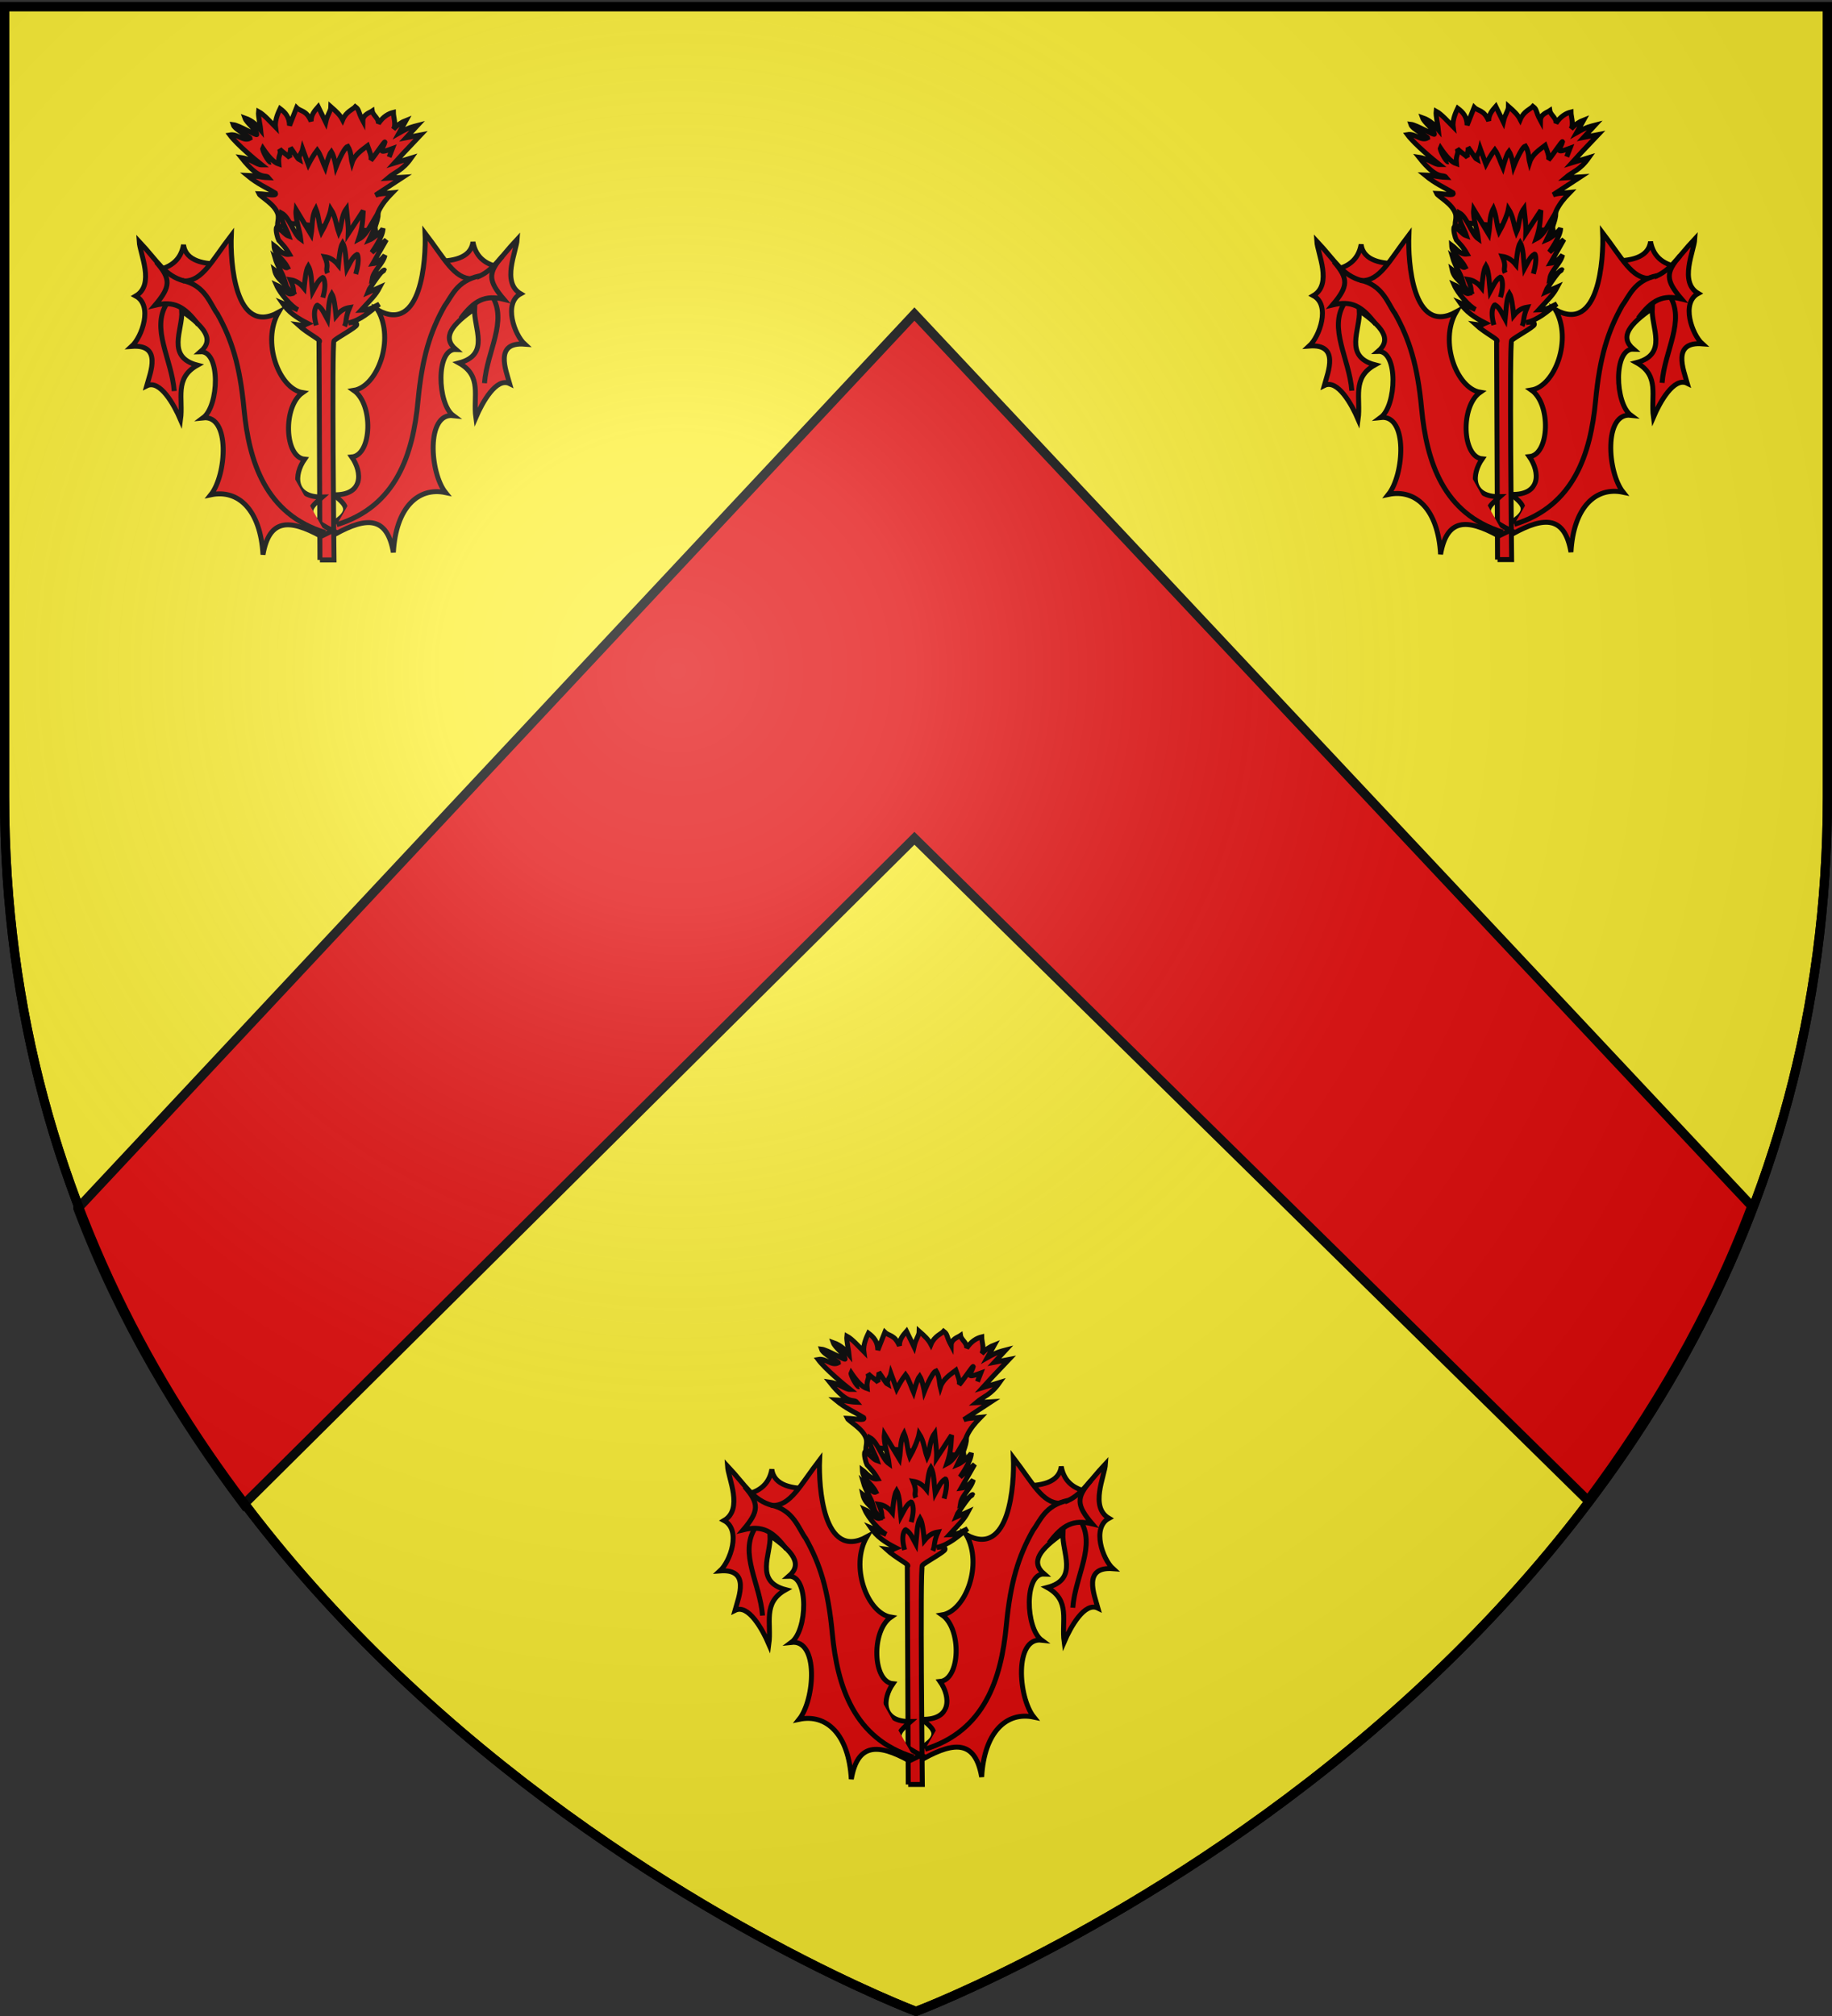 <svg xmlns="http://www.w3.org/2000/svg" xmlns:xlink="http://www.w3.org/1999/xlink" width="600" height="660" version="1.0"><rect width="100%" height="100%" fill="#333333" stroke="none"/><defs><linearGradient id="b"><stop offset="0" style="stop-color:white;stop-opacity:.314"/><stop offset=".19" style="stop-color:white;stop-opacity:.251"/><stop offset=".6" style="stop-color:#6b6b6b;stop-opacity:.125"/><stop offset="1" style="stop-color:black;stop-opacity:.125"/></linearGradient><linearGradient id="a"><stop offset="0" style="stop-color:#fd0000;stop-opacity:1"/><stop offset=".5" style="stop-color:#e77275;stop-opacity:.659"/><stop offset="1" style="stop-color:black;stop-opacity:.323"/></linearGradient><linearGradient id="d"><stop offset="0" style="stop-color:#fd0000;stop-opacity:1"/><stop offset=".5" style="stop-color:#e77275;stop-opacity:.659"/><stop offset="1" style="stop-color:black;stop-opacity:.323"/></linearGradient><linearGradient id="c"><stop offset="0" style="stop-color:white;stop-opacity:.314"/><stop offset=".19" style="stop-color:white;stop-opacity:.251"/><stop offset=".6" style="stop-color:#6b6b6b;stop-opacity:.125"/><stop offset="1" style="stop-color:black;stop-opacity:.125"/></linearGradient><radialGradient xlink:href="#b" id="e" cx="221.445" cy="226.331" r="300" fx="221.445" fy="226.331" gradientTransform="matrix(1.353 0 0 1.349 -77.63 -85.747)" gradientUnits="userSpaceOnUse"/></defs><g style="display:inline"><path d="M300 658.5s298.5-112.32 298.5-397.772V2.176H1.5v258.552C1.5 546.18 300 658.5 300 658.5z" style="fill:#fcef32;fill-opacity:1;fill-rule:evenodd;stroke:#000;stroke-width:3;stroke-linecap:butt;stroke-linejoin:miter;stroke-miterlimit:4;stroke-opacity:1;stroke-dasharray:none"/><g style="fill:#e20909;fill-opacity:1;stroke:#000;stroke-width:1.831;stroke-miterlimit:4;stroke-opacity:1;stroke-dasharray:none;display:inline"><g style="fill:#e20909;fill-opacity:1;stroke:#000;stroke-width:1.831;stroke-miterlimit:4;stroke-opacity:1;stroke-dasharray:none;display:inline"><g style="fill:#e20909;fill-opacity:1;stroke:#000;stroke-width:1.831;stroke-miterlimit:4;stroke-opacity:1;stroke-dasharray:none"><g style="fill:#e20909;fill-opacity:1;stroke:#000;stroke-width:1.188;stroke-miterlimit:4;stroke-opacity:1;stroke-dasharray:none;display:inline"><path d="M-201.187-176.116c-.881-.777.081-1.854-.322-3.362-.718-2.384-4.204-4.154-4.533-4.865 1.806.059 4.37.706 3.954-.144-2.258-1.422-4.12-2.073-6.772-4.267 2.33.087 3.123.482 5.11.56-.78-.97-1.912 1.008-6.518-4.826 2.27.332 3.694 1.762 4.912 1.757-1.449-1.154-5.93-4.842-7.679-7.195 1.868-.349 3.282 1.685 4.852.79-.038-.305-3.677-2.055-4.06-3.27 1.394.156 5.71 2.768 5.673 2.378-.11-1.19-2.427-2.746-2.854-3.96 1.972.69 2.903 1.814 3.836 2.934-.045-.515-.69-3.547-.566-4.486 1.298.695 2.83 2.456 4.096 3.735-.23-1.736.749-3.703 1.097-4.44 1.295.974 2.221 2.038 2.256 4.063l1.693-4.288c1.033 1 2.297.52 3.498 3.272-.028-1.56.841-2.523 1.692-3.498l1.806 3.724c.454-2.027 1.224-2.63 1.241-3.724 1.353 1.182 2.204 1.977 2.821 3.16.826-2 2.489-2.527 3.047-3.16 1.064.805.545 1.053 1.805 3.385.023-1.519 1.607-1.928 2.257-2.37.16 1.068 1.607 1.717 1.467 3.047 1.128-1.712 2.482-2.44 3.61-2.708.003 1.129.725 2.934 0 4.062.903-1.041 2.144-1.803 3.047-2.144l-1.693 3.047c2.508-1.434 3.335-1.524 4.4-1.805l-2.707 2.933 3.498-.677-4.062 4.288-2.257 2.482 4.062-1.24c-2.174 3.082-3.762 3.237-5.642 4.851l3.611-.225-6.544 4.287c1.275-.383 1.356-.283 4.062-.564-.888.927-4.844 4.536-4.062 9.253l-20.537-1.919-2.933 1.016" style="fill:#e20909;fill-opacity:1;fill-rule:evenodd;stroke:#000;stroke-width:1.188;stroke-linecap:butt;stroke-linejoin:miter;stroke-miterlimit:4;stroke-opacity:1;stroke-dasharray:none" transform="matrix(1.364 0 0 1.364 365.854 314.876)"/><g style="fill:#e20909;fill-opacity:1;stroke:#000;stroke-width:1.188;stroke-miterlimit:4;stroke-opacity:1;stroke-dasharray:none"><path d="M-167.919-168.258c4.15.054 8.753-.629 9.256-4.628.691 3.883 3.407 5.742 7.5 6.224l-7.82 5.425-8.936-7.02z" style="fill:#e20909;fill-opacity:1;fill-rule:evenodd;stroke:#000;stroke-width:1.188;stroke-linecap:butt;stroke-linejoin:miter;stroke-miterlimit:4;stroke-opacity:1;stroke-dasharray:none" transform="matrix(1.364 0 0 1.364 371.31 315.03)"/><path d="M-191.717-102.773c7.672-4.226 12.45-4.199 13.947 4.404.595-10.75 5.933-15.755 12.528-14.365-3.814-4.766-4.71-19.202 1.855-18.473-3.845-2.833-4.234-16.07.615-15.875-3.404-2.922-.963-5.953 4.505-9.77-.271 4.503 3.867 11.016-3.766 13.007 5.655 3.135 3.375 8.03 4.062 13.089 1.526-3.559 4.924-9.724 8.125-8.124-.915-3.282-3.726-10.04 3.61-9.478-2.48-2.247-5.164-9.84-.981-12.092-4.664-2.741-1.01-10.124-.824-13.079-4.418 4.695-6.087 8.233-10.832 9.478-4.309.028-6.581-4.78-11.284-10.937.266 6.338-.86 24.225-11.338 18.455 4.104 7.075-.106 18.345-5.786 19.271 4.78 3.321 4.377 15.527-.478 15.984 2.585 3.711 2.779 9.218-4.277 9.077 2.683 2.384 5.581 4.031-2.494 8.074l2.813 1.354z" style="fill:#e20909;fill-opacity:1;fill-rule:evenodd;stroke:#000;stroke-width:1.188;stroke-linecap:butt;stroke-linejoin:miter;stroke-miterlimit:4;stroke-opacity:1;stroke-dasharray:none" transform="matrix(1.364 0 0 1.364 371.31 315.03)"/><path d="M-154.14-160.053c3.92 6.133-1.149 13.286-1.756 21.064M-191.37-105.03c14.305-4.373 18.31-16.92 19.512-29.656.99-10.48 2.933-16.67 6.374-22.804 1.723-2.303 2.886-6.072 8.361-7.234" style="fill:#e20909;fill-opacity:1;fill-rule:evenodd;stroke:#000;stroke-width:1.188;stroke-linecap:butt;stroke-linejoin:miter;stroke-miterlimit:4;stroke-opacity:1;stroke-dasharray:none" transform="matrix(1.364 0 0 1.364 371.31 315.03)"/><path d="M-161.61-154.495c3.327-4.466 5.897-5.716 10.373-4.628-3.819-4.485-3.853-6.318-.32-10.372" style="fill:#e20909;fill-opacity:1;fill-rule:evenodd;stroke:#000;stroke-width:1.188;stroke-linecap:butt;stroke-linejoin:miter;stroke-miterlimit:4;stroke-opacity:1;stroke-dasharray:none" transform="matrix(1.364 0 0 1.364 371.31 315.03)"/></g><path d="m-191.401-96.454-.226-52.356c.938-.276-2.564-1.807-5.078-4.116 2.13.272.96.31 2.401-.284-2.78-1.424-4.656-2.736-6.093-4.852l3.724 1.58c-1.505-.733-4.25-3.813-5.19-5.981 1.56.678 2.654 2.42 3.61 2.144-1.599-3.002-3.53-3.25-4.062-5.755 1.053.775 1.655 1.9 2.482 2.596-.604-1.994-1.777-3.423-2.37-5.53 1.04.913 2.275 2.796 3.047 2.37-1.205-2.37-3.176-2.934-3.272-5.303 1.173.85 2.01 2.375 3.723 2.144-1.072-1.88-1.707-2.35-2.595-3.385-.246-.45-.86-2.578-.476-3.159 2.106 1.46 1.925 1.845 2.927 2.183-.567-1.777-2.033-3.69-1.774-5.569 1.967 1.085 2.928 5.135 4.627 6.319-.23-2.209-1.392-4.946-1.129-7.109l3.61 5.98c.344-2.106.1-4.325 1.13-6.205.79 1.993.69 3.661 1.353 5.641.894-1.57 1.997-4.14 2.257-5.529 1.167 1.8 1.216 3.676 1.918 5.642.719-1.47.469-3.891 1.806-5.754.194 1.993.531 3.986.451 5.98l3.61-5.53c-.16 2.08-.11 3.949-1.128 6.884 2.098-1.07 3.179-4.175 4.74-6.319-.084 2.182-1.182 4.25-2.257 6.545 1.07-.424 3.028-2.125 3.385-2.821 0 2.03-2.708 5.754-2.708 5.754l3.498-3.046-3.273 5.754c1.16-.13 2.072-1.007 2.934-2.03-.388 1.955-2.738 3.685-3.046 5.641 0 0 3.786-2.591 2.708-2.03-.818.424-3.886 5.174-3.95 5.415l3.047-1.354c-1.022 1.956-2.015 2.784-4.513 5.53 2.14-.04 3.093-.872 4.4-1.468-2.153 1.719-4.482 3.878-7.447 4.514 0 0 2.18-.467 2.031.451-.102.626-4.854 3.118-5.447 3.837-.592.717 0 52.581 0 52.581h-3.385z" style="fill:#e20909;fill-opacity:1;fill-rule:evenodd;stroke:#000;stroke-width:1.188;stroke-linecap:butt;stroke-linejoin:miter;stroke-miterlimit:4;stroke-opacity:1;stroke-dasharray:none" transform="matrix(1.364 0 0 1.364 365.854 314.876)"/><g style="fill:#e20909;fill-opacity:1;stroke:#000;stroke-width:1.188;stroke-miterlimit:4;stroke-opacity:1;stroke-dasharray:none"><path d="M-166.596-169.468c4.15.054 8.753-.629 9.256-4.628.691 3.883 3.407 5.742 7.5 6.224l-7.82 5.425-8.936-7.021z" style="fill:#e20909;fill-opacity:1;fill-rule:evenodd;stroke:#000;stroke-width:1.188;stroke-linecap:butt;stroke-linejoin:miter;stroke-miterlimit:4;stroke-opacity:1;stroke-dasharray:none" transform="matrix(-1.364 0 0 1.364 -154.5 317.604)"/><path d="M-190.363-104.127c7.672-4.226 12.45-4.199 13.947 4.404.596-10.75 5.933-15.755 12.528-14.365-3.814-4.766-4.71-19.202 1.855-18.473-3.845-2.833-4.234-16.07.615-15.875-3.404-2.922-.963-5.954 4.505-9.77-.271 4.503 3.867 11.016-3.766 13.007 5.655 3.135 3.375 8.03 4.062 13.089 1.526-3.559 4.924-9.724 8.125-8.124-.915-3.282-3.726-10.04 3.61-9.478-2.48-2.247-5.164-9.84-.981-12.092-4.663-2.742-1.01-10.124-.824-13.079-4.418 4.695-6.087 8.233-10.832 9.478-4.309.028-6.581-4.78-11.284-10.937.266 6.338-.86 24.225-11.338 18.455 4.104 7.075-.106 18.345-5.786 19.271 4.78 3.321 4.377 15.527-.478 15.984 2.585 3.711 2.779 9.218-4.277 9.077 2.683 2.384 5.581 4.031-2.494 8.074l2.813 1.354z" style="fill:#e20909;fill-opacity:1;fill-rule:evenodd;stroke:#000;stroke-width:1.188;stroke-linecap:butt;stroke-linejoin:miter;stroke-miterlimit:4;stroke-opacity:1;stroke-dasharray:none" transform="matrix(-1.364 0 0 1.364 -154.5 317.604)"/><path d="M-153.351-160.053c3.92 6.133-1.148 13.286-1.755 21.064M-191.37-105.03c14.305-4.373 18.31-16.92 19.512-29.656.99-10.48 2.933-16.67 6.374-22.804 1.723-2.303 2.886-6.862 8.361-8.024" style="fill:#e20909;fill-opacity:1;fill-rule:evenodd;stroke:#000;stroke-width:1.188;stroke-linecap:butt;stroke-linejoin:miter;stroke-miterlimit:4;stroke-opacity:1;stroke-dasharray:none" transform="matrix(-1.364 0 0 1.364 -154.5 317.604)"/><path d="M-160.851-154.947c3.327-4.466 5.896-5.715 10.372-4.627-3.818-4.485-3.852-6.318-.319-10.373" style="fill:#e20909;fill-opacity:1;fill-rule:evenodd;stroke:#000;stroke-width:1.188;stroke-linecap:butt;stroke-linejoin:miter;stroke-miterlimit:4;stroke-opacity:1;stroke-dasharray:none" transform="matrix(-1.364 0 0 1.364 -154.5 317.604)"/></g><path d="M-203.218-191.913c-.476.162-2.15-2.92-1.918-3.385 1.31 1.953 2.6 3.445 3.866 3.845-.238-2.398.672-2.196.196-3.62.751.805 1.966 1.523 2.48 2.124-.307-.974.293-1.56.115-2.462.728.937 1.714 2.719 2.141 2.932-.274-1.045.558-1.517.793-2.594l1.354 3.724c.547-1.053 1.33-2.414 2.144-3.467.804 1.098 1.443 3.199 1.918 4.257 0 0 .903-3.241 1.467-3.918.677 1.064 1.128 3.692 1.128 3.692s1.806-4.595 2.821-4.934c.883 1.433.73 2.798 1.016 3.919.621-1.932 2.45-3.085 3.723-4.062.429 1.196 1.09 2.661.79 3.497.873-.953 3.31-4.665 3.385-4.4-.361 1.622-2.342 3.128 1.806 1.58l-.79 2.03M-192.273-152.76c-1.09-3.835.211-4.851.226-4.851 1.166.655 1.655 1.985 2.482 3.498.247-2.206.219-4.825 1.016-6.206.519.866.795 2.947 1.015 5.303 1.091-1.36 2.182-1.868 3.273-2.03-1.147 2.677-.639 3.193-1.242 4.513M-182.8-165.058c1.09-3.837.353-4.74.338-4.74-1.166.656-1.655 1.986-2.482 3.499-.247-2.206-.219-4.826-1.016-6.206-.518.866-.794 2.946-1.015 5.303-1.091-1.361-2.182-1.868-3.272-2.031 1.146 2.677.074 2.63.677 3.95M-190.699-159.416c1.09-3.837.015-4.852 0-4.852-1.166.655-1.655 1.984-2.482 3.498-.247-2.206-.219-4.826-1.016-6.206-.519.866-.795 2.946-1.015 5.303-1.091-1.361-2.182-1.868-3.273-2.031 1.147 2.677.413 2.291 1.016 3.61" style="fill:#e20909;fill-opacity:1;fill-rule:evenodd;stroke:#000;stroke-width:1.188;stroke-linecap:butt;stroke-linejoin:miter;stroke-miterlimit:4;stroke-opacity:1;stroke-dasharray:none" transform="matrix(1.364 0 0 1.364 365.854 314.876)"/></g></g></g></g><g style="fill:#e20909;fill-opacity:1;stroke:#000;stroke-width:1.831;stroke-miterlimit:4;stroke-opacity:1;stroke-dasharray:none;display:inline"><g style="fill:#e20909;fill-opacity:1;stroke:#000;stroke-width:1.831;stroke-miterlimit:4;stroke-opacity:1;stroke-dasharray:none;display:inline"><g style="fill:#e20909;fill-opacity:1;stroke:#000;stroke-width:1.831;stroke-miterlimit:4;stroke-opacity:1;stroke-dasharray:none"><g style="fill:#e20909;fill-opacity:1;stroke:#000;stroke-width:1.188;stroke-miterlimit:4;stroke-opacity:1;stroke-dasharray:none;display:inline"><path d="M-201.187-176.116c-.881-.777.081-1.854-.322-3.362-.718-2.384-4.204-4.154-4.533-4.865 1.806.059 4.37.706 3.954-.144-2.258-1.422-4.12-2.073-6.772-4.267 2.33.087 3.123.482 5.11.56-.78-.97-1.912 1.008-6.518-4.826 2.27.332 3.694 1.762 4.912 1.757-1.449-1.154-5.93-4.842-7.679-7.195 1.868-.349 3.282 1.685 4.852.79-.038-.305-3.677-2.055-4.06-3.27 1.394.156 5.71 2.768 5.673 2.378-.11-1.19-2.427-2.746-2.854-3.96 1.972.69 2.903 1.814 3.836 2.934-.045-.515-.69-3.547-.566-4.486 1.298.695 2.83 2.456 4.096 3.735-.23-1.736.749-3.703 1.097-4.44 1.295.974 2.221 2.038 2.256 4.063l1.693-4.288c1.033 1 2.297.52 3.498 3.272-.028-1.56.841-2.523 1.692-3.498l1.806 3.724c.454-2.027 1.224-2.63 1.241-3.724 1.353 1.182 2.204 1.977 2.821 3.16.826-2 2.489-2.527 3.047-3.16 1.064.805.545 1.053 1.805 3.385.023-1.519 1.607-1.928 2.257-2.37.16 1.068 1.607 1.717 1.467 3.047 1.128-1.712 2.482-2.44 3.61-2.708.003 1.129.725 2.934 0 4.062.903-1.041 2.144-1.803 3.047-2.144l-1.693 3.047c2.508-1.434 3.335-1.524 4.4-1.805l-2.707 2.933 3.498-.677-4.062 4.288-2.257 2.482 4.062-1.24c-2.174 3.082-3.762 3.237-5.642 4.851l3.611-.225-6.544 4.287c1.275-.383 1.356-.283 4.062-.564-.888.927-4.844 4.536-4.062 9.253l-20.537-1.919-2.933 1.016" style="fill:#e20909;fill-opacity:1;fill-rule:evenodd;stroke:#000;stroke-width:1.188;stroke-linecap:butt;stroke-linejoin:miter;stroke-miterlimit:4;stroke-opacity:1;stroke-dasharray:none" transform="matrix(1.364 0 0 1.364 751.532 314.763)"/><g style="fill:#e20909;fill-opacity:1;stroke:#000;stroke-width:1.188;stroke-miterlimit:4;stroke-opacity:1;stroke-dasharray:none"><path d="M-167.919-168.258c4.15.054 8.753-.629 9.256-4.628.691 3.883 3.407 5.742 7.5 6.224l-7.82 5.425-8.936-7.02z" style="fill:#e20909;fill-opacity:1;fill-rule:evenodd;stroke:#000;stroke-width:1.188;stroke-linecap:butt;stroke-linejoin:miter;stroke-miterlimit:4;stroke-opacity:1;stroke-dasharray:none" transform="matrix(1.364 0 0 1.364 756.988 314.917)"/><path d="M-191.717-102.773c7.672-4.226 12.45-4.199 13.947 4.404.595-10.75 5.933-15.755 12.528-14.365-3.814-4.766-4.71-19.202 1.855-18.473-3.845-2.833-4.234-16.07.615-15.875-3.404-2.922-.963-5.953 4.505-9.77-.271 4.503 3.867 11.016-3.766 13.007 5.655 3.135 3.375 8.03 4.062 13.089 1.526-3.559 4.924-9.724 8.125-8.124-.915-3.282-3.726-10.04 3.61-9.478-2.48-2.247-5.164-9.84-.981-12.092-4.664-2.741-1.01-10.124-.824-13.079-4.418 4.695-6.087 8.233-10.832 9.478-4.309.028-6.581-4.78-11.284-10.937.266 6.338-.86 24.225-11.338 18.455 4.104 7.075-.106 18.345-5.786 19.271 4.78 3.321 4.377 15.527-.478 15.984 2.585 3.711 2.779 9.218-4.277 9.077 2.683 2.384 5.581 4.031-2.494 8.074l2.813 1.354z" style="fill:#e20909;fill-opacity:1;fill-rule:evenodd;stroke:#000;stroke-width:1.188;stroke-linecap:butt;stroke-linejoin:miter;stroke-miterlimit:4;stroke-opacity:1;stroke-dasharray:none" transform="matrix(1.364 0 0 1.364 756.988 314.917)"/><path d="M-154.14-160.053c3.92 6.133-1.149 13.286-1.756 21.064M-191.37-105.03c14.305-4.373 18.31-16.92 19.512-29.656.99-10.48 2.933-16.67 6.374-22.804 1.723-2.303 2.886-6.072 8.361-7.234" style="fill:#e20909;fill-opacity:1;fill-rule:evenodd;stroke:#000;stroke-width:1.188;stroke-linecap:butt;stroke-linejoin:miter;stroke-miterlimit:4;stroke-opacity:1;stroke-dasharray:none" transform="matrix(1.364 0 0 1.364 756.988 314.917)"/><path d="M-161.61-154.495c3.327-4.466 5.897-5.716 10.373-4.628-3.819-4.485-3.853-6.318-.32-10.372" style="fill:#e20909;fill-opacity:1;fill-rule:evenodd;stroke:#000;stroke-width:1.188;stroke-linecap:butt;stroke-linejoin:miter;stroke-miterlimit:4;stroke-opacity:1;stroke-dasharray:none" transform="matrix(1.364 0 0 1.364 756.988 314.917)"/></g><path d="m-191.401-96.454-.226-52.356c.938-.276-2.564-1.807-5.078-4.116 2.13.272.96.31 2.401-.284-2.78-1.424-4.656-2.736-6.093-4.852l3.724 1.58c-1.505-.733-4.25-3.813-5.19-5.981 1.56.678 2.654 2.42 3.61 2.144-1.599-3.002-3.53-3.25-4.062-5.755 1.053.775 1.655 1.9 2.482 2.596-.604-1.994-1.777-3.423-2.37-5.53 1.04.913 2.275 2.796 3.047 2.37-1.205-2.37-3.176-2.934-3.272-5.303 1.173.85 2.01 2.375 3.723 2.144-1.072-1.88-1.707-2.35-2.595-3.385-.246-.45-.86-2.578-.476-3.159 2.106 1.46 1.925 1.845 2.927 2.183-.567-1.777-2.033-3.69-1.774-5.569 1.967 1.085 2.928 5.135 4.627 6.319-.23-2.209-1.392-4.946-1.129-7.109l3.61 5.98c.344-2.106.1-4.325 1.13-6.205.79 1.993.69 3.661 1.353 5.641.894-1.57 1.997-4.14 2.257-5.529 1.167 1.8 1.216 3.676 1.918 5.642.719-1.47.469-3.891 1.806-5.754.194 1.993.531 3.986.451 5.98l3.61-5.53c-.16 2.08-.11 3.949-1.128 6.884 2.098-1.07 3.179-4.175 4.74-6.319-.084 2.182-1.182 4.25-2.257 6.545 1.07-.424 3.028-2.125 3.385-2.821 0 2.03-2.708 5.754-2.708 5.754l3.498-3.046-3.273 5.754c1.16-.13 2.072-1.007 2.934-2.03-.388 1.955-2.738 3.685-3.046 5.641 0 0 3.786-2.591 2.708-2.03-.818.424-3.886 5.174-3.95 5.415l3.047-1.354c-1.022 1.956-2.015 2.784-4.513 5.53 2.14-.04 3.093-.872 4.4-1.468-2.153 1.719-4.482 3.878-7.447 4.514 0 0 2.18-.467 2.031.451-.102.626-4.854 3.118-5.447 3.837-.592.717 0 52.581 0 52.581h-3.385z" style="fill:#e20909;fill-opacity:1;fill-rule:evenodd;stroke:#000;stroke-width:1.188;stroke-linecap:butt;stroke-linejoin:miter;stroke-miterlimit:4;stroke-opacity:1;stroke-dasharray:none" transform="matrix(1.364 0 0 1.364 751.532 314.763)"/><g style="fill:#e20909;fill-opacity:1;stroke:#000;stroke-width:1.188;stroke-miterlimit:4;stroke-opacity:1;stroke-dasharray:none"><path d="M-166.596-169.468c4.15.054 8.753-.629 9.256-4.628.691 3.883 3.407 5.742 7.5 6.224l-7.82 5.425-8.936-7.021z" style="fill:#e20909;fill-opacity:1;fill-rule:evenodd;stroke:#000;stroke-width:1.188;stroke-linecap:butt;stroke-linejoin:miter;stroke-miterlimit:4;stroke-opacity:1;stroke-dasharray:none" transform="matrix(-1.364 0 0 1.364 231.177 317.49)"/><path d="M-190.363-104.127c7.672-4.226 12.45-4.199 13.947 4.404.596-10.75 5.933-15.755 12.528-14.365-3.814-4.766-4.71-19.202 1.855-18.473-3.845-2.833-4.234-16.07.615-15.875-3.404-2.922-.963-5.954 4.505-9.77-.271 4.503 3.867 11.016-3.766 13.007 5.655 3.135 3.375 8.03 4.062 13.089 1.526-3.559 4.924-9.724 8.125-8.124-.915-3.282-3.726-10.04 3.61-9.478-2.48-2.247-5.164-9.84-.981-12.092-4.663-2.742-1.01-10.124-.824-13.079-4.418 4.695-6.087 8.233-10.832 9.478-4.309.028-6.581-4.78-11.284-10.937.266 6.338-.86 24.225-11.338 18.455 4.104 7.075-.106 18.345-5.786 19.271 4.78 3.321 4.377 15.527-.478 15.984 2.585 3.711 2.779 9.218-4.277 9.077 2.683 2.384 5.581 4.031-2.494 8.074l2.813 1.354z" style="fill:#e20909;fill-opacity:1;fill-rule:evenodd;stroke:#000;stroke-width:1.188;stroke-linecap:butt;stroke-linejoin:miter;stroke-miterlimit:4;stroke-opacity:1;stroke-dasharray:none" transform="matrix(-1.364 0 0 1.364 231.177 317.49)"/><path d="M-153.351-160.053c3.92 6.133-1.148 13.286-1.755 21.064M-191.37-105.03c14.305-4.373 18.31-16.92 19.512-29.656.99-10.48 2.933-16.67 6.374-22.804 1.723-2.303 2.886-6.862 8.361-8.024" style="fill:#e20909;fill-opacity:1;fill-rule:evenodd;stroke:#000;stroke-width:1.188;stroke-linecap:butt;stroke-linejoin:miter;stroke-miterlimit:4;stroke-opacity:1;stroke-dasharray:none" transform="matrix(-1.364 0 0 1.364 231.177 317.49)"/><path d="M-160.851-154.947c3.327-4.466 5.896-5.715 10.372-4.627-3.818-4.485-3.852-6.318-.319-10.373" style="fill:#e20909;fill-opacity:1;fill-rule:evenodd;stroke:#000;stroke-width:1.188;stroke-linecap:butt;stroke-linejoin:miter;stroke-miterlimit:4;stroke-opacity:1;stroke-dasharray:none" transform="matrix(-1.364 0 0 1.364 231.177 317.49)"/></g><path d="M-203.218-191.913c-.476.162-2.15-2.92-1.918-3.385 1.31 1.953 2.6 3.445 3.866 3.845-.238-2.398.672-2.196.196-3.62.751.805 1.966 1.523 2.48 2.124-.307-.974.293-1.56.115-2.462.728.937 1.714 2.719 2.141 2.932-.274-1.045.558-1.517.793-2.594l1.354 3.724c.547-1.053 1.33-2.414 2.144-3.467.804 1.098 1.443 3.199 1.918 4.257 0 0 .903-3.241 1.467-3.918.677 1.064 1.128 3.692 1.128 3.692s1.806-4.595 2.821-4.934c.883 1.433.73 2.798 1.016 3.919.621-1.932 2.45-3.085 3.723-4.062.429 1.196 1.09 2.661.79 3.497.873-.953 3.31-4.665 3.385-4.4-.361 1.622-2.342 3.128 1.806 1.58l-.79 2.03M-192.273-152.76c-1.09-3.835.211-4.851.226-4.851 1.166.655 1.655 1.985 2.482 3.498.247-2.206.219-4.825 1.016-6.206.519.866.795 2.947 1.015 5.303 1.091-1.36 2.182-1.868 3.273-2.03-1.147 2.677-.639 3.193-1.242 4.513M-182.8-165.058c1.09-3.837.353-4.74.338-4.74-1.166.656-1.655 1.986-2.482 3.499-.247-2.206-.219-4.826-1.016-6.206-.518.866-.794 2.946-1.015 5.303-1.091-1.361-2.182-1.868-3.272-2.031 1.146 2.677.074 2.63.677 3.95M-190.699-159.416c1.09-3.837.015-4.852 0-4.852-1.166.655-1.655 1.984-2.482 3.498-.247-2.206-.219-4.826-1.016-6.206-.519.866-.795 2.946-1.015 5.303-1.091-1.361-2.182-1.868-3.273-2.031 1.147 2.677.413 2.291 1.016 3.61" style="fill:#e20909;fill-opacity:1;fill-rule:evenodd;stroke:#000;stroke-width:1.188;stroke-linecap:butt;stroke-linejoin:miter;stroke-miterlimit:4;stroke-opacity:1;stroke-dasharray:none" transform="matrix(1.364 0 0 1.364 751.532 314.763)"/></g></g></g></g></g><path d="M25.5 395.594C39.222 431.988 58.587 464.2 79.857 492.5l219.63-218.063L520.054 491.25c21.023-28.183 40.123-60.222 53.67-96.375l-274.237-292.06L25.5 395.593z" style="fill:#e20909;fill-opacity:1;fill-rule:evenodd;stroke:#000;stroke-width:3;stroke-linecap:butt;stroke-linejoin:miter;stroke-miterlimit:4;stroke-opacity:1;stroke-dasharray:none;display:inline"/><g style="fill:#e20909;fill-opacity:1;stroke:#000;stroke-width:1.831;stroke-miterlimit:4;stroke-opacity:1;stroke-dasharray:none;display:inline"><g style="fill:#e20909;fill-opacity:1;stroke:#000;stroke-width:1.831;stroke-miterlimit:4;stroke-opacity:1;stroke-dasharray:none;display:inline"><g style="fill:#e20909;fill-opacity:1;stroke:#000;stroke-width:1.831;stroke-miterlimit:4;stroke-opacity:1;stroke-dasharray:none"><g style="fill:#e20909;fill-opacity:1;stroke:#000;stroke-width:1.188;stroke-miterlimit:4;stroke-opacity:1;stroke-dasharray:none;display:inline"><path d="M-201.187-176.116c-.881-.777.081-1.854-.322-3.362-.718-2.384-4.204-4.154-4.533-4.865 1.806.059 4.37.706 3.954-.144-2.258-1.422-4.12-2.073-6.772-4.267 2.33.087 3.123.482 5.11.56-.78-.97-1.912 1.008-6.518-4.826 2.27.332 3.694 1.762 4.912 1.757-1.449-1.154-5.93-4.842-7.679-7.195 1.868-.349 3.282 1.685 4.852.79-.038-.305-3.677-2.055-4.06-3.27 1.394.156 5.71 2.768 5.673 2.378-.11-1.19-2.427-2.746-2.854-3.96 1.972.69 2.903 1.814 3.836 2.934-.045-.515-.69-3.547-.566-4.486 1.298.695 2.83 2.456 4.096 3.735-.23-1.736.749-3.703 1.097-4.44 1.295.974 2.221 2.038 2.256 4.063l1.693-4.288c1.033 1 2.297.52 3.498 3.272-.028-1.56.841-2.523 1.692-3.498l1.806 3.724c.454-2.027 1.224-2.63 1.241-3.724 1.353 1.182 2.204 1.977 2.821 3.16.826-2 2.489-2.527 3.047-3.16 1.064.805.545 1.053 1.805 3.385.023-1.519 1.607-1.928 2.257-2.37.16 1.068 1.607 1.717 1.467 3.047 1.128-1.712 2.482-2.44 3.61-2.708.003 1.129.725 2.934 0 4.062.903-1.041 2.144-1.803 3.047-2.144l-1.693 3.047c2.508-1.434 3.335-1.524 4.4-1.805l-2.707 2.933 3.498-.677-4.062 4.288-2.257 2.482 4.062-1.24c-2.174 3.082-3.762 3.237-5.642 4.851l3.611-.225-6.544 4.287c1.275-.383 1.356-.283 4.062-.564-.888.927-4.844 4.536-4.062 9.253l-20.537-1.919-2.933 1.016" style="fill:#e20909;fill-opacity:1;fill-rule:evenodd;stroke:#000;stroke-width:1.188;stroke-linecap:butt;stroke-linejoin:miter;stroke-miterlimit:4;stroke-opacity:1;stroke-dasharray:none" transform="matrix(1.364 0 0 1.364 558.532 715.763)"/><g style="fill:#e20909;fill-opacity:1;stroke:#000;stroke-width:1.188;stroke-miterlimit:4;stroke-opacity:1;stroke-dasharray:none"><path d="M-167.919-168.258c4.15.054 8.753-.629 9.256-4.628.691 3.883 3.407 5.742 7.5 6.224l-7.82 5.425-8.936-7.02z" style="fill:#e20909;fill-opacity:1;fill-rule:evenodd;stroke:#000;stroke-width:1.188;stroke-linecap:butt;stroke-linejoin:miter;stroke-miterlimit:4;stroke-opacity:1;stroke-dasharray:none" transform="matrix(1.364 0 0 1.364 563.988 715.917)"/><path d="M-191.717-102.773c7.672-4.226 12.45-4.199 13.947 4.404.595-10.75 5.933-15.755 12.528-14.365-3.814-4.766-4.71-19.202 1.855-18.473-3.845-2.833-4.234-16.07.615-15.875-3.404-2.922-.963-5.953 4.505-9.77-.271 4.503 3.867 11.016-3.766 13.007 5.655 3.135 3.375 8.03 4.062 13.089 1.526-3.559 4.924-9.724 8.125-8.124-.915-3.282-3.726-10.04 3.61-9.478-2.48-2.247-5.164-9.84-.981-12.092-4.664-2.741-1.01-10.124-.824-13.079-4.418 4.695-6.087 8.233-10.832 9.478-4.309.028-6.581-4.78-11.284-10.937.266 6.338-.86 24.225-11.338 18.455 4.104 7.075-.106 18.345-5.786 19.271 4.78 3.321 4.377 15.527-.478 15.984 2.585 3.711 2.779 9.218-4.277 9.077 2.683 2.384 5.581 4.031-2.494 8.074l2.813 1.354z" style="fill:#e20909;fill-opacity:1;fill-rule:evenodd;stroke:#000;stroke-width:1.188;stroke-linecap:butt;stroke-linejoin:miter;stroke-miterlimit:4;stroke-opacity:1;stroke-dasharray:none" transform="matrix(1.364 0 0 1.364 563.988 715.917)"/><path d="M-154.14-160.053c3.92 6.133-1.149 13.286-1.756 21.064M-191.37-105.03c14.305-4.373 18.31-16.92 19.512-29.656.99-10.48 2.933-16.67 6.374-22.804 1.723-2.303 2.886-6.072 8.361-7.234" style="fill:#e20909;fill-opacity:1;fill-rule:evenodd;stroke:#000;stroke-width:1.188;stroke-linecap:butt;stroke-linejoin:miter;stroke-miterlimit:4;stroke-opacity:1;stroke-dasharray:none" transform="matrix(1.364 0 0 1.364 563.988 715.917)"/><path d="M-161.61-154.495c3.327-4.466 5.897-5.716 10.373-4.628-3.819-4.485-3.853-6.318-.32-10.372" style="fill:#e20909;fill-opacity:1;fill-rule:evenodd;stroke:#000;stroke-width:1.188;stroke-linecap:butt;stroke-linejoin:miter;stroke-miterlimit:4;stroke-opacity:1;stroke-dasharray:none" transform="matrix(1.364 0 0 1.364 563.988 715.917)"/></g><path d="m-191.401-96.454-.226-52.356c.938-.276-2.564-1.807-5.078-4.116 2.13.272.96.31 2.401-.284-2.78-1.424-4.656-2.736-6.093-4.852l3.724 1.58c-1.505-.733-4.25-3.813-5.19-5.981 1.56.678 2.654 2.42 3.61 2.144-1.599-3.002-3.53-3.25-4.062-5.755 1.053.775 1.655 1.9 2.482 2.596-.604-1.994-1.777-3.423-2.37-5.53 1.04.913 2.275 2.796 3.047 2.37-1.205-2.37-3.176-2.934-3.272-5.303 1.173.85 2.01 2.375 3.723 2.144-1.072-1.88-1.707-2.35-2.595-3.385-.246-.45-.86-2.578-.476-3.159 2.106 1.46 1.925 1.845 2.927 2.183-.567-1.777-2.033-3.69-1.774-5.569 1.967 1.085 2.928 5.135 4.627 6.319-.23-2.209-1.392-4.946-1.129-7.109l3.61 5.98c.344-2.106.1-4.325 1.13-6.205.79 1.993.69 3.661 1.353 5.641.894-1.57 1.997-4.14 2.257-5.529 1.167 1.8 1.216 3.676 1.918 5.642.719-1.47.469-3.891 1.806-5.754.194 1.993.531 3.986.451 5.98l3.61-5.53c-.16 2.08-.11 3.949-1.128 6.884 2.098-1.07 3.179-4.175 4.74-6.319-.084 2.182-1.182 4.25-2.257 6.545 1.07-.424 3.028-2.125 3.385-2.821 0 2.03-2.708 5.754-2.708 5.754l3.498-3.046-3.273 5.754c1.16-.13 2.072-1.007 2.934-2.03-.388 1.955-2.738 3.685-3.046 5.641 0 0 3.786-2.591 2.708-2.03-.818.424-3.886 5.174-3.95 5.415l3.047-1.354c-1.022 1.956-2.015 2.784-4.513 5.53 2.14-.04 3.093-.872 4.4-1.468-2.153 1.719-4.482 3.878-7.447 4.514 0 0 2.18-.467 2.031.451-.102.626-4.854 3.118-5.447 3.837-.592.717 0 52.581 0 52.581h-3.385z" style="fill:#e20909;fill-opacity:1;fill-rule:evenodd;stroke:#000;stroke-width:1.188;stroke-linecap:butt;stroke-linejoin:miter;stroke-miterlimit:4;stroke-opacity:1;stroke-dasharray:none" transform="matrix(1.364 0 0 1.364 558.532 715.763)"/><g style="fill:#e20909;fill-opacity:1;stroke:#000;stroke-width:1.188;stroke-miterlimit:4;stroke-opacity:1;stroke-dasharray:none"><path d="M-166.596-169.468c4.15.054 8.753-.629 9.256-4.628.691 3.883 3.407 5.742 7.5 6.224l-7.82 5.425-8.936-7.021z" style="fill:#e20909;fill-opacity:1;fill-rule:evenodd;stroke:#000;stroke-width:1.188;stroke-linecap:butt;stroke-linejoin:miter;stroke-miterlimit:4;stroke-opacity:1;stroke-dasharray:none" transform="matrix(-1.364 0 0 1.364 38.177 718.49)"/><path d="M-190.363-104.127c7.672-4.226 12.45-4.199 13.947 4.404.596-10.75 5.933-15.755 12.528-14.365-3.814-4.766-4.71-19.202 1.855-18.473-3.845-2.833-4.234-16.07.615-15.875-3.404-2.922-.963-5.954 4.505-9.77-.271 4.503 3.867 11.016-3.766 13.007 5.655 3.135 3.375 8.03 4.062 13.089 1.526-3.559 4.924-9.724 8.125-8.124-.915-3.282-3.726-10.04 3.61-9.478-2.48-2.247-5.164-9.84-.981-12.092-4.663-2.742-1.01-10.124-.824-13.079-4.418 4.695-6.087 8.233-10.832 9.478-4.309.028-6.581-4.78-11.284-10.937.266 6.338-.86 24.225-11.338 18.455 4.104 7.075-.106 18.345-5.786 19.271 4.78 3.321 4.377 15.527-.478 15.984 2.585 3.711 2.779 9.218-4.277 9.077 2.683 2.384 5.581 4.031-2.494 8.074l2.813 1.354z" style="fill:#e20909;fill-opacity:1;fill-rule:evenodd;stroke:#000;stroke-width:1.188;stroke-linecap:butt;stroke-linejoin:miter;stroke-miterlimit:4;stroke-opacity:1;stroke-dasharray:none" transform="matrix(-1.364 0 0 1.364 38.177 718.49)"/><path d="M-153.351-160.053c3.92 6.133-1.148 13.286-1.755 21.064M-191.37-105.03c14.305-4.373 18.31-16.92 19.512-29.656.99-10.48 2.933-16.67 6.374-22.804 1.723-2.303 2.886-6.862 8.361-8.024" style="fill:#e20909;fill-opacity:1;fill-rule:evenodd;stroke:#000;stroke-width:1.188;stroke-linecap:butt;stroke-linejoin:miter;stroke-miterlimit:4;stroke-opacity:1;stroke-dasharray:none" transform="matrix(-1.364 0 0 1.364 38.177 718.49)"/><path d="M-160.851-154.947c3.327-4.466 5.896-5.715 10.372-4.627-3.818-4.485-3.852-6.318-.319-10.373" style="fill:#e20909;fill-opacity:1;fill-rule:evenodd;stroke:#000;stroke-width:1.188;stroke-linecap:butt;stroke-linejoin:miter;stroke-miterlimit:4;stroke-opacity:1;stroke-dasharray:none" transform="matrix(-1.364 0 0 1.364 38.177 718.49)"/></g><path d="M-203.218-191.913c-.476.162-2.15-2.92-1.918-3.385 1.31 1.953 2.6 3.445 3.866 3.845-.238-2.398.672-2.196.196-3.62.751.805 1.966 1.523 2.48 2.124-.307-.974.293-1.56.115-2.462.728.937 1.714 2.719 2.141 2.932-.274-1.045.558-1.517.793-2.594l1.354 3.724c.547-1.053 1.33-2.414 2.144-3.467.804 1.098 1.443 3.199 1.918 4.257 0 0 .903-3.241 1.467-3.918.677 1.064 1.128 3.692 1.128 3.692s1.806-4.595 2.821-4.934c.883 1.433.73 2.798 1.016 3.919.621-1.932 2.45-3.085 3.723-4.062.429 1.196 1.09 2.661.79 3.497.873-.953 3.31-4.665 3.385-4.4-.361 1.622-2.342 3.128 1.806 1.58l-.79 2.03M-192.273-152.76c-1.09-3.835.211-4.851.226-4.851 1.166.655 1.655 1.985 2.482 3.498.247-2.206.219-4.825 1.016-6.206.519.866.795 2.947 1.015 5.303 1.091-1.36 2.182-1.868 3.273-2.03-1.147 2.677-.639 3.193-1.242 4.513M-182.8-165.058c1.09-3.837.353-4.74.338-4.74-1.166.656-1.655 1.986-2.482 3.499-.247-2.206-.219-4.826-1.016-6.206-.518.866-.794 2.946-1.015 5.303-1.091-1.361-2.182-1.868-3.272-2.031 1.146 2.677.074 2.63.677 3.95M-190.699-159.416c1.09-3.837.015-4.852 0-4.852-1.166.655-1.655 1.984-2.482 3.498-.247-2.206-.219-4.826-1.016-6.206-.519.866-.795 2.946-1.015 5.303-1.091-1.361-2.182-1.868-3.273-2.031 1.147 2.677.413 2.291 1.016 3.61" style="fill:#e20909;fill-opacity:1;fill-rule:evenodd;stroke:#000;stroke-width:1.188;stroke-linecap:butt;stroke-linejoin:miter;stroke-miterlimit:4;stroke-opacity:1;stroke-dasharray:none" transform="matrix(1.364 0 0 1.364 558.532 715.763)"/></g></g></g></g><path d="M300 658.5s298.5-112.32 298.5-397.772V2.176H1.5v258.552C1.5 546.18 300 658.5 300 658.5z" style="opacity:1;fill:url(#e);fill-opacity:1;fill-rule:evenodd;stroke:none;stroke-width:1px;stroke-linecap:butt;stroke-linejoin:miter;stroke-opacity:1"/><path d="M300 658.5S1.5 546.18 1.5 260.728V2.176h597v258.552C598.5 546.18 300 658.5 300 658.5z" style="opacity:1;fill:none;fill-opacity:1;fill-rule:evenodd;stroke:#000;stroke-width:3;stroke-linecap:butt;stroke-linejoin:miter;stroke-miterlimit:4;stroke-dasharray:none;stroke-opacity:1"/></svg>
